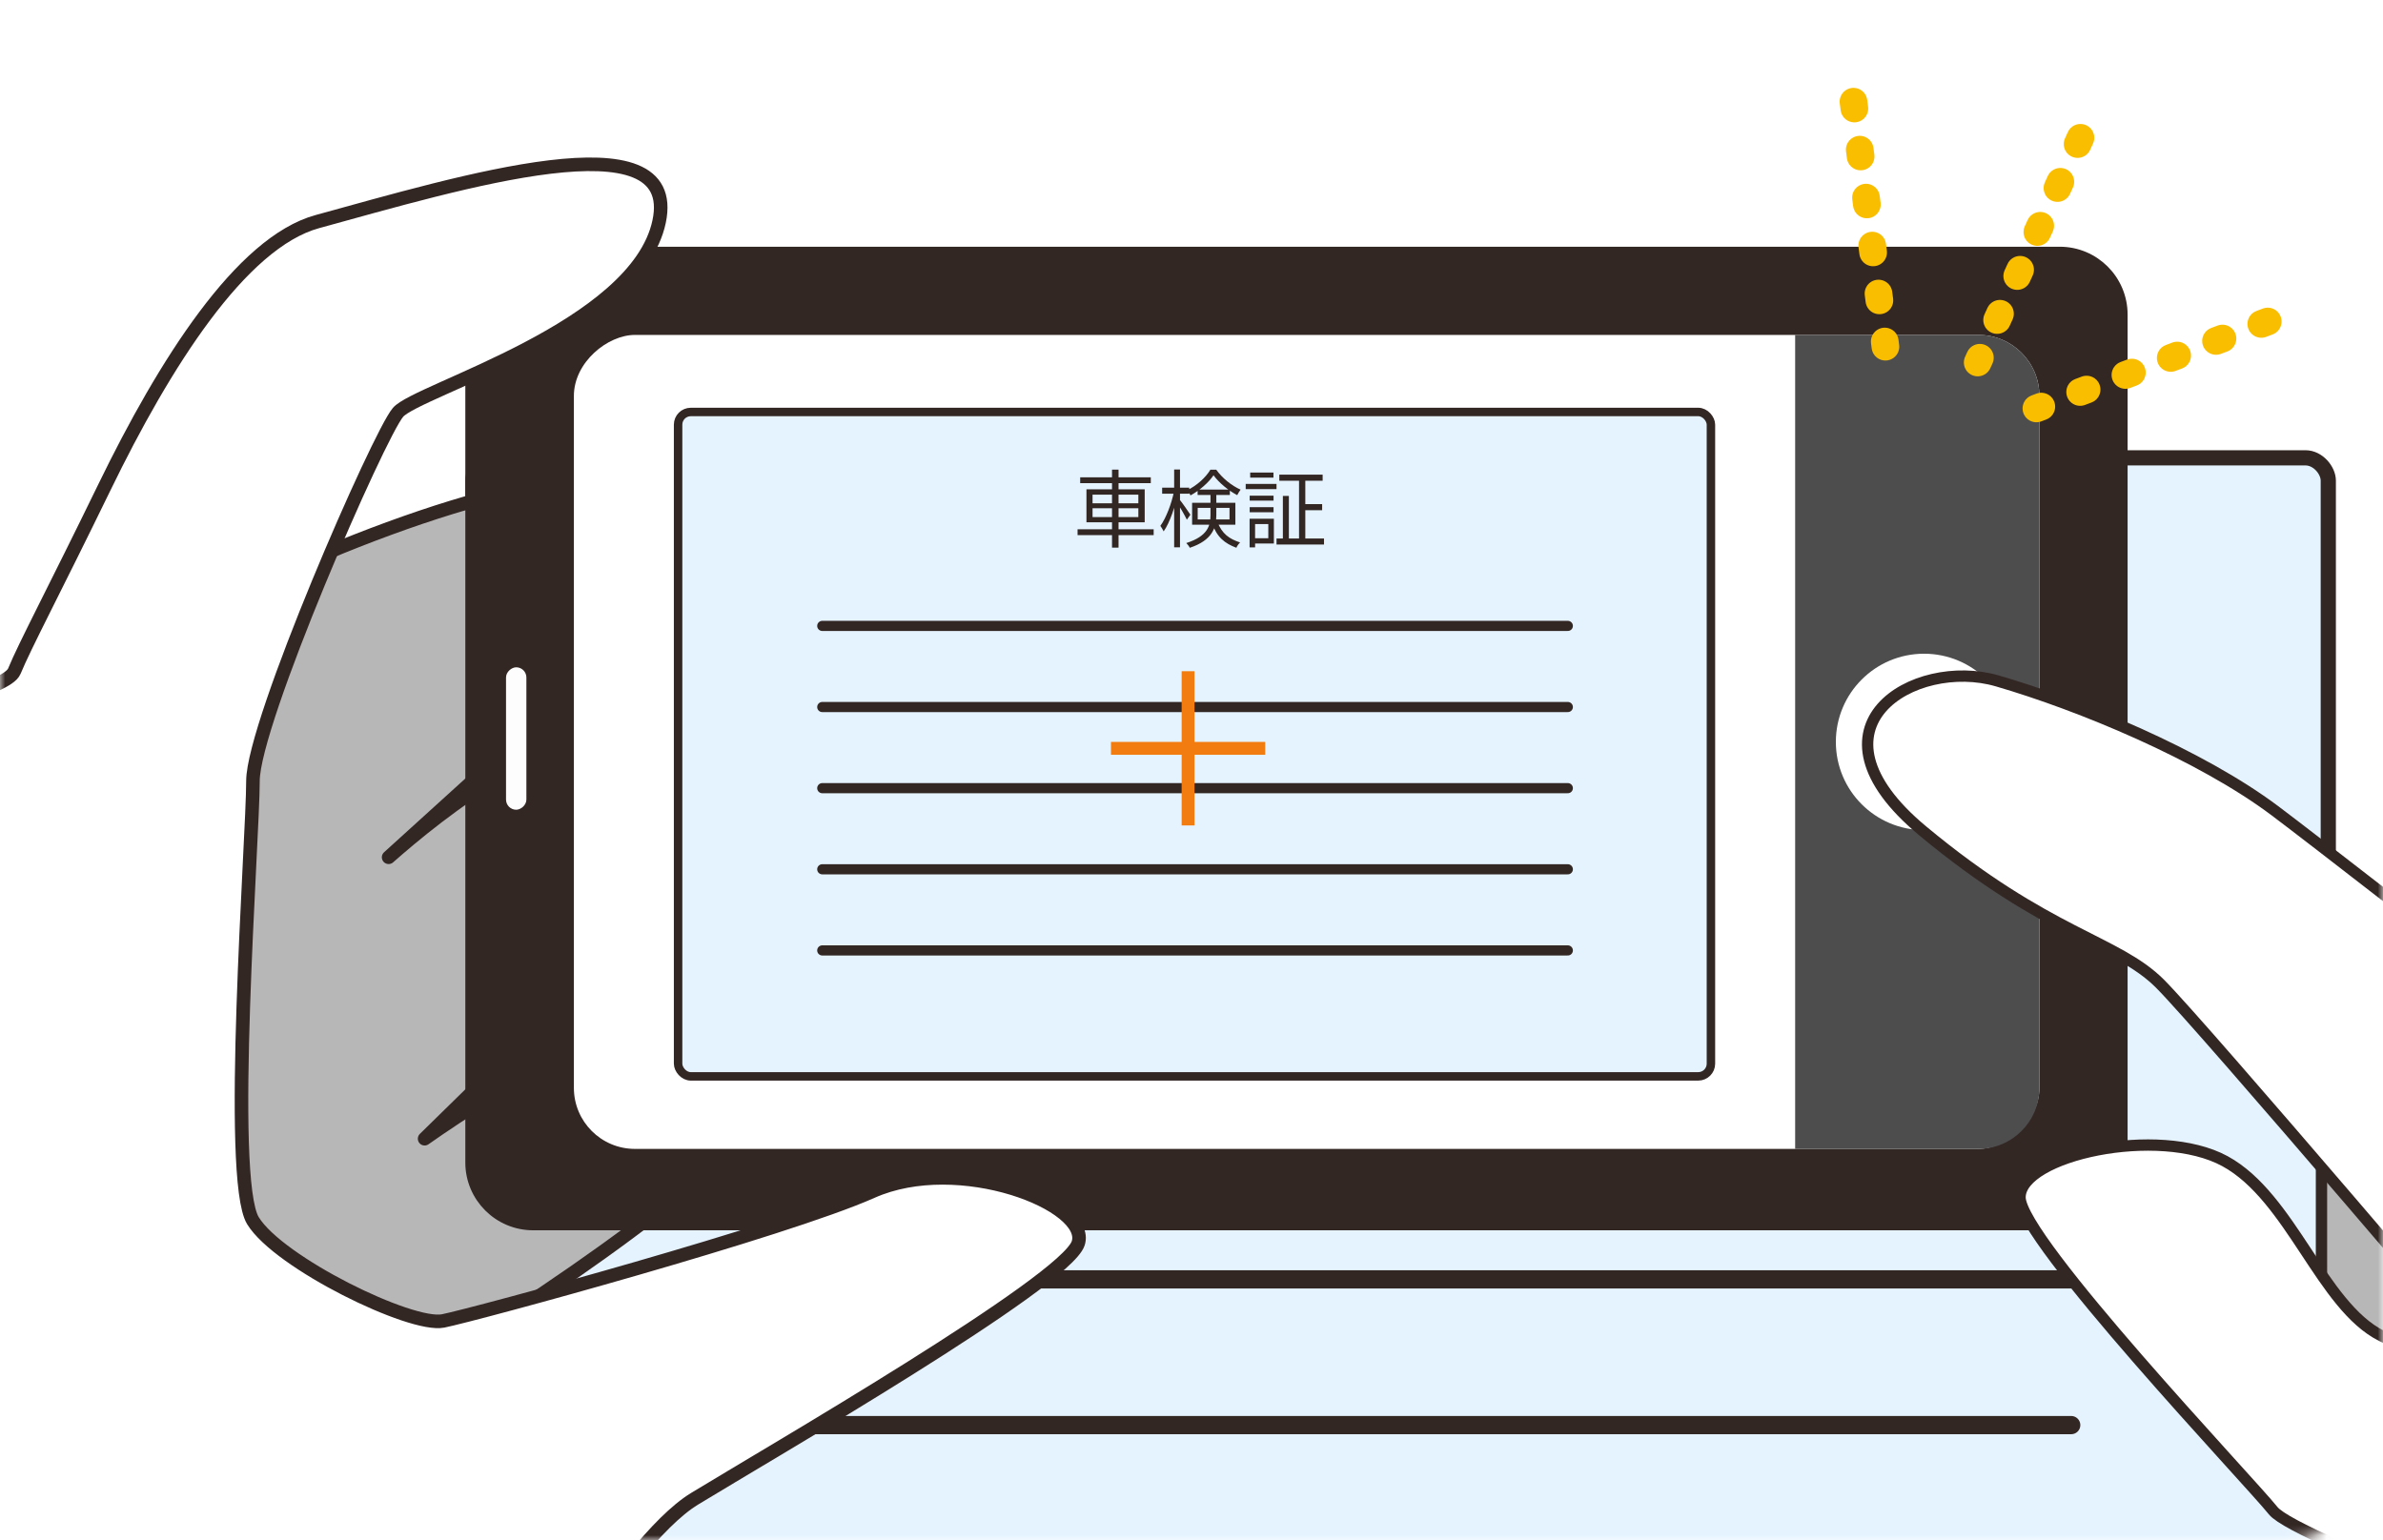 <svg width="232" height="150" viewBox="0 0 232 150" fill="none" xmlns="http://www.w3.org/2000/svg">
<mask id="mask0_585_5244" style="mask-type:alpha" maskUnits="userSpaceOnUse" x="0" y="0" width="232" height="150">
<rect width="232" height="150" rx="10" fill="#D9D9D9"/>
</mask>
<g mask="url(#mask0_585_5244)">
<g filter="url(#filter0_f_585_5244)">
<rect x="46.042" y="44.583" width="180.632" height="116.226" rx="2.221" fill="#E5F3FF" stroke="#332724" stroke-width="1.481"/>
<path d="M71.253 82.006H201.646" stroke="#332724" stroke-width="1.774" stroke-linecap="round"/>
<path d="M71.253 96.198H201.646" stroke="#332724" stroke-width="1.774" stroke-linecap="round"/>
<path d="M71.253 110.39H201.646" stroke="#332724" stroke-width="1.774" stroke-linecap="round"/>
<path d="M71.253 124.583H201.646" stroke="#332724" stroke-width="1.774" stroke-linecap="round"/>
<path d="M71.253 138.775H201.646" stroke="#332724" stroke-width="1.774" stroke-linecap="round"/>
<path d="M116.409 55.842H128.757V56.864H116.409V55.842ZM115.95 64.933H129.261V65.954H115.95V64.933ZM121.976 54.495H123.116V68.146H121.976V54.495ZM118.571 61.261V62.801H126.581V61.261H118.571ZM118.571 58.877V60.388H126.581V58.877H118.571ZM117.505 57.944H127.691V63.719H117.505V57.944ZM130.741 57.663H135.479V58.714H130.741V57.663ZM132.844 54.48H133.865V68.087H132.844V54.48ZM132.814 58.315L133.51 58.552C133.051 60.906 132.059 63.822 131.008 65.303C130.875 65.007 130.608 64.592 130.43 64.341C131.408 63.008 132.4 60.432 132.814 58.315ZM133.791 59.736C134.147 60.136 135.405 61.957 135.686 62.386L135.065 63.26C134.724 62.534 133.702 60.787 133.318 60.21L133.791 59.736ZM136.945 57.989H142.586V58.937H136.945V57.989ZM139.728 55.487C138.885 56.745 137.315 58.137 135.701 59.011C135.583 58.729 135.331 58.33 135.139 58.093C136.797 57.308 138.381 55.857 139.181 54.51H140.202C141.253 55.99 142.912 57.323 144.466 58.004C144.259 58.255 144.022 58.67 143.874 58.966C142.364 58.181 140.676 56.804 139.728 55.487ZM136.96 61.187V63.215H142.527V61.187H136.96ZM135.983 60.299H143.548V64.133H135.983V60.299ZM139.195 58.552H140.217V62.475C140.217 64.607 139.536 66.873 135.568 68.175C135.479 67.939 135.153 67.524 134.961 67.346C138.722 66.147 139.195 64.296 139.195 62.446V58.552ZM140.365 63.556C141.224 65.777 142.482 66.606 144.378 67.243C144.126 67.48 143.845 67.85 143.726 68.175C141.668 67.391 140.321 66.339 139.418 63.763L140.365 63.556ZM151.233 55.383H158.813V56.449H151.233V55.383ZM150.744 66.547H159.05V67.598H150.744V66.547ZM155.304 60.535H158.724V61.602H155.304V60.535ZM154.682 55.798H155.778V67.139H154.682V55.798ZM151.854 59.099H152.906V67.02H151.854V59.099ZM146.051 59.055H150.226V59.928H146.051V59.055ZM146.139 55.013H150.211V55.901H146.139V55.013ZM146.051 61.069H150.226V61.957H146.051V61.069ZM145.355 56.997H150.744V57.915H145.355V56.997ZM146.584 63.097H150.285V67.42H146.584V66.502H149.308V64.03H146.584V63.097ZM146.036 63.097H146.998V68.101H146.036V63.097Z" fill="#332724"/>
</g>
<path d="M19.267 60.623C23.469 56.215 51.964 45.017 57.192 47.476C62.42 49.935 51.221 71.335 51.221 71.335L37.835 83.481C42.323 79.515 55.885 68.357 59.202 75.219C63.194 83.476 59.202 93.384 59.202 93.384L41.339 110.888C41.339 110.888 73.707 87.78 78 100C82.294 112.22 19.267 146.227 19.267 146.227C19.267 146.227 15.065 65.031 19.267 60.623Z" fill="#B7B7B7" stroke="#332724" stroke-width="1.321" stroke-linejoin="round"/>
<rect x="45.853" y="119.254" width="94.676" height="160.731" rx="6.054" transform="rotate(-90 45.853 119.254)" fill="#332724" stroke="#332724" stroke-width="1.103"/>
<rect x="55.871" y="111.879" width="79.265" height="142.678" rx="5.945" transform="rotate(-90 55.871 111.879)" fill="white"/>
<rect x="66.017" y="40.118" width="100.552" height="64.699" rx="1.236" fill="#E5F3FF" stroke="#332724" stroke-width="0.824"/>
<path d="M80.052 60.95H152.637" stroke="#332724" stroke-width="0.988" stroke-linecap="round"/>
<path d="M80.052 68.85H152.637" stroke="#332724" stroke-width="0.988" stroke-linecap="round"/>
<path d="M80.052 76.751H152.637" stroke="#332724" stroke-width="0.988" stroke-linecap="round"/>
<path d="M80.052 84.651H152.637" stroke="#332724" stroke-width="0.988" stroke-linecap="round"/>
<path d="M80.052 92.552H152.637" stroke="#332724" stroke-width="0.988" stroke-linecap="round"/>
<path d="M105.163 46.479H112.037V47.047H105.163V46.479ZM104.908 51.539H112.317V52.108H104.908V51.539ZM108.262 45.729H108.897V53.328H108.262V45.729ZM106.367 49.495V50.352H110.826V49.495H106.367ZM106.367 48.168V49.009H110.826V48.168H106.367ZM105.773 47.649H111.444V50.863H105.773V47.649ZM113.142 47.492H115.779V48.078H113.142V47.492ZM114.312 45.72H114.881V53.295H114.312V45.72ZM114.296 47.855L114.683 47.987C114.427 49.297 113.875 50.921 113.29 51.745C113.216 51.58 113.067 51.35 112.969 51.209C113.513 50.468 114.065 49.034 114.296 47.855ZM114.839 48.646C115.037 48.869 115.738 49.883 115.894 50.122L115.548 50.608C115.359 50.204 114.79 49.231 114.576 48.91L114.839 48.646ZM116.595 47.674H119.735V48.201H116.595V47.674ZM118.145 46.281C117.675 46.981 116.801 47.756 115.903 48.242C115.837 48.086 115.697 47.863 115.59 47.731C116.513 47.295 117.394 46.487 117.84 45.737H118.408C118.993 46.561 119.917 47.303 120.782 47.682C120.667 47.822 120.535 48.053 120.452 48.218C119.612 47.781 118.672 47.014 118.145 46.281ZM116.603 49.454V50.583H119.702V49.454H116.603ZM116.059 48.959H120.271V51.094H116.059V48.959ZM117.848 47.987H118.417V50.171C118.417 51.358 118.037 52.619 115.829 53.344C115.779 53.212 115.598 52.981 115.491 52.883C117.584 52.215 117.848 51.185 117.848 50.154V47.987ZM118.499 50.773C118.977 52.009 119.678 52.471 120.732 52.825C120.592 52.957 120.436 53.163 120.37 53.344C119.224 52.907 118.474 52.322 117.971 50.888L118.499 50.773ZM124.549 46.223H128.768V46.816H124.549V46.223ZM124.277 52.438H128.9V53.023H124.277V52.438ZM126.815 49.091H128.719V49.685H126.815V49.091ZM126.469 46.454H127.079V52.767H126.469V46.454ZM124.895 48.292H125.48V52.701H124.895V48.292ZM121.664 48.267H123.988V48.753H121.664V48.267ZM121.713 46.017H123.98V46.512H121.713V46.017ZM121.664 49.388H123.988V49.883H121.664V49.388ZM121.276 47.121H124.277V47.633H121.276V47.121ZM121.961 50.517H124.021V52.924H121.961V52.413H123.477V51.036H121.961V50.517ZM121.656 50.517H122.191V53.303H121.656V50.517Z" fill="#332724"/>
<rect x="49.265" y="78.852" width="13.871" height="1.982" rx="0.991" transform="rotate(-90 49.265 78.852)" fill="#FDFDFD"/>
<path d="M174.769 32.614H192.603C195.887 32.614 198.548 35.275 198.548 38.559V105.934C198.548 109.217 195.887 111.879 192.603 111.879H174.769V32.614Z" fill="#4D4D4D"/>
<circle cx="187.319" cy="72.246" r="8.587" fill="white"/>
<path d="M226.01 135.277L226.01 97.028C226.01 96.736 226.361 96.587 226.57 96.791L271.67 140.749C271.897 140.97 271.713 141.353 271.398 141.313L226.298 135.605C226.133 135.584 226.01 135.443 226.01 135.277Z" fill="#B7B7B7" stroke="#332724" stroke-width="1.103"/>
<path d="M256.367 84.063C248.135 81.718 225.002 93.406 233.991 96.577C242.98 99.749 277.536 135.392 277.536 135.392L292.918 115.613C292.918 115.613 264.598 86.407 256.367 84.063Z" fill="white" stroke="#332724" stroke-width="1.103"/>
<path d="M231.878 130.097C237.39 132.852 256.876 138.714 259.23 139.418C259.37 139.46 259.463 139.588 259.463 139.734L259.463 162.493C259.463 162.722 259.243 162.884 259.028 162.806C254.947 161.326 223.508 149.861 221.314 147.117C218.966 144.182 196.663 120.706 196.663 116.598C196.663 112.489 210.162 109.554 216.618 113.076C223.074 116.598 226.009 127.162 231.878 130.097Z" fill="white" stroke="#332724" stroke-width="1.103"/>
<path d="M221.475 78.948C228.714 84.38 280.443 124.797 280.443 124.797L265.92 147.893L244.204 134.981C244.204 134.981 214.487 99.982 210.278 95.781C206.068 91.58 199.339 91.026 187.161 80.889C174.983 70.752 186.359 63.956 194.436 66.303C202.512 68.65 214.236 73.516 221.475 78.948Z" fill="white" stroke="#332724" stroke-width="1.103"/>
<line x1="180.449" y1="9.903" x2="183.558" y2="33.76" stroke="#FABE00" stroke-width="2.694" stroke-linecap="round" stroke-dasharray="0.67 4.04"/>
<line x1="202.545" y1="13.419" x2="192.542" y2="35.299" stroke="#FABE00" stroke-width="2.694" stroke-linecap="round" stroke-dasharray="0.67 4.04"/>
<line x1="220.779" y1="31.308" x2="198.258" y2="39.772" stroke="#FABE00" stroke-width="2.694" stroke-linecap="round" stroke-dasharray="0.67 4.04"/>
<path d="M84.883 116.037C93.356 112.259 106.224 117.297 104.968 121.075C103.713 124.854 74.84 141.542 67.622 145.95C60.404 150.358 49.106 170.824 45.026 177.122C40.946 183.419 24.627 196.329 24.627 196.329C13.329 195.489 -14.602 190.346 -14.602 190.346C-26.32 190.346 -34.374 143.746 -32.805 133.67C-32.291 130.373 -29.599 101.932 -26.214 94.626C-25.834 93.806 -24.779 93.248 -23.515 92.692L-17.427 88.329C-14.358 80.739 -14.658 80.478 -12.405 76.049C-8.374 68.123 0.598 67.305 1.403 65.344C2.414 62.88 5.249 57.554 10.191 47.396C15.986 35.483 23.45 23.616 30.904 21.577C44.712 17.799 66.367 11.186 64.17 21.577C61.973 31.968 40.632 37.95 38.749 40.154C36.866 42.358 24.627 70.382 24.627 76.049C24.627 81.717 22.116 114.778 24.627 118.871C27.138 122.965 40.005 129.262 43.143 128.632C46.281 128.002 76.409 119.816 84.883 116.037Z" fill="white"/>
<path d="M-12.405 76.049C-8.374 68.123 0.598 67.305 1.403 65.344C2.414 62.88 5.249 57.554 10.191 47.396C15.986 35.483 23.45 23.616 30.904 21.577C44.712 17.799 66.367 11.186 64.17 21.577C61.973 31.968 40.632 37.95 38.749 40.154C36.866 42.358 24.627 70.382 24.627 76.049C24.627 81.717 22.116 114.778 24.627 118.871C27.138 122.965 40.005 129.262 43.143 128.632C46.282 128.002 76.409 119.816 84.883 116.037C93.356 112.259 106.224 117.297 104.968 121.075C103.713 124.854 74.84 141.542 67.622 145.95C60.404 150.358 49.106 170.824 45.026 177.122C40.946 183.419 24.627 196.329 24.627 196.329C13.329 195.489 -14.602 190.346 -14.602 190.346C-26.32 190.346 -34.374 143.746 -32.805 133.67C-32.291 130.373 -29.599 101.932 -26.214 94.626M-12.405 76.049L-17.427 88.329M-12.405 76.049C-14.658 80.478 -14.358 80.739 -17.427 88.329M-26.214 94.626L-17.427 88.329M-26.214 94.626C-25.164 92.359 -18.949 92.093 -17.427 88.329" stroke="#332724" stroke-width="1.321"/>
<mask id="path-31-outside-1_585_5244" maskUnits="userSpaceOnUse" x="61.476" y="35.577" width="109" height="73" fill="black">
<rect fill="white" x="61.476" y="35.577" width="109" height="73"/>
<path fill-rule="evenodd" clip-rule="evenodd" d="M65.605 36.577H81V37.828H65.605C64.568 37.828 63.728 38.669 63.728 39.706V54H62.476V39.706C62.476 37.978 63.877 36.577 65.605 36.577ZM62.476 91V104.787C62.476 106.515 63.877 107.916 65.605 107.916H81V106.664H65.605C64.568 106.664 63.728 105.824 63.728 104.787V91H62.476ZM168.233 91V104.787C168.233 105.824 167.392 106.664 166.355 106.664H150V107.916H166.355C168.083 107.916 169.484 106.515 169.484 104.787V91H168.233ZM169.484 54V39.706C169.484 37.978 168.083 36.577 166.355 36.577H150V37.828H166.355C167.392 37.828 168.233 38.669 168.233 39.706V54H169.484Z"/>
</mask>
<path fill-rule="evenodd" clip-rule="evenodd" d="M65.605 36.577H81V37.828H65.605C64.568 37.828 63.728 38.669 63.728 39.706V54H62.476V39.706C62.476 37.978 63.877 36.577 65.605 36.577ZM62.476 91V104.787C62.476 106.515 63.877 107.916 65.605 107.916H81V106.664H65.605C64.568 106.664 63.728 105.824 63.728 104.787V91H62.476ZM168.233 91V104.787C168.233 105.824 167.392 106.664 166.355 106.664H150V107.916H166.355C168.083 107.916 169.484 106.515 169.484 104.787V91H168.233ZM169.484 54V39.706C169.484 37.978 168.083 36.577 166.355 36.577H150V37.828H166.355C167.392 37.828 168.233 38.669 168.233 39.706V54H169.484Z" fill="#F27C10"/>
<path d="M81 36.577H81.626V35.951H81V36.577ZM81 37.828V38.454H81.626V37.828H81ZM63.728 54V54.626H64.353V54H63.728ZM62.476 54H61.85V54.626H62.476V54ZM62.476 91V90.374H61.85V91H62.476ZM81 107.916V108.541H81.626V107.916H81ZM81 106.664H81.626V106.038H81V106.664ZM63.728 91H64.353V90.374H63.728V91ZM168.233 91V90.374H167.607V91H168.233ZM150 106.664V106.038H149.374V106.664H150ZM150 107.916H149.374V108.541H150V107.916ZM169.484 91H170.11V90.374H169.484V91ZM169.484 54V54.626H170.11V54H169.484ZM150 36.577V35.951H149.374V36.577H150ZM150 37.828H149.374V38.454H150V37.828ZM168.233 54H167.607V54.626H168.233V54ZM81 35.951H65.605V37.203H81V35.951ZM81.626 37.828V36.577H80.374V37.828H81.626ZM65.605 38.454H81V37.203H65.605V38.454ZM64.353 39.706C64.353 39.015 64.914 38.454 65.605 38.454V37.203C64.222 37.203 63.102 38.323 63.102 39.706H64.353ZM64.353 54V39.706H63.102V54H64.353ZM62.476 54.626H63.728V53.374H62.476V54.626ZM61.85 39.706V54H63.102V39.706H61.85ZM65.605 35.951C63.531 35.951 61.85 37.632 61.85 39.706H63.102C63.102 38.323 64.222 37.203 65.605 37.203V35.951ZM61.85 91V104.787H63.102V91H61.85ZM61.85 104.787C61.85 106.86 63.531 108.541 65.605 108.541V107.29C64.222 107.29 63.102 106.169 63.102 104.787H61.85ZM65.605 108.541H81V107.29H65.605V108.541ZM81.626 107.916V106.664H80.374V107.916H81.626ZM81 106.038H65.605V107.29H81V106.038ZM65.605 106.038C64.914 106.038 64.353 105.478 64.353 104.787H63.102C63.102 106.169 64.222 107.29 65.605 107.29V106.038ZM64.353 104.787V91H63.102V104.787H64.353ZM63.728 90.374H62.476V91.626H63.728V90.374ZM168.858 104.787V91H167.607V104.787H168.858ZM166.355 107.29C167.738 107.29 168.858 106.169 168.858 104.787H167.607C167.607 105.478 167.047 106.038 166.355 106.038V107.29ZM150 107.29H166.355V106.038H150V107.29ZM150.626 107.916V106.664H149.374V107.916H150.626ZM166.355 107.29H150V108.541H166.355V107.29ZM168.858 104.787C168.858 106.169 167.738 107.29 166.355 107.29V108.541C168.429 108.541 170.11 106.86 170.11 104.787H168.858ZM168.858 91V104.787H170.11V91H168.858ZM169.484 90.374H168.233V91.626H169.484V90.374ZM168.858 39.706V54H170.11V39.706H168.858ZM166.355 37.203C167.738 37.203 168.858 38.323 168.858 39.706H170.11C170.11 37.632 168.429 35.951 166.355 35.951V37.203ZM150 37.203H166.355V35.951H150V37.203ZM150.626 37.828V36.577H149.374V37.828H150.626ZM166.355 37.203H150V38.454H166.355V37.203ZM168.858 39.706C168.858 38.323 167.738 37.203 166.355 37.203V38.454C167.047 38.454 167.607 39.015 167.607 39.706H168.858ZM168.858 54V39.706H167.607V54H168.858ZM168.233 54.626H169.484V53.374H168.233V54.626Z" fill="white" mask="url(#path-31-outside-1_585_5244)"/>
<line x1="108.158" y1="72.872" x2="123.176" y2="72.872" stroke="#F27C10" stroke-width="1.252"/>
<line x1="115.667" y1="80.381" x2="115.667" y2="65.363" stroke="#F27C10" stroke-width="1.252"/>
</g>
<defs>
<filter id="filter0_f_585_5244" x="41.867" y="40.408" width="188.982" height="124.576" filterUnits="userSpaceOnUse" color-interpolation-filters="sRGB">
<feFlood flood-opacity="0" result="BackgroundImageFix"/>
<feBlend mode="normal" in="SourceGraphic" in2="BackgroundImageFix" result="shape"/>
<feGaussianBlur stdDeviation="1.717" result="effect1_foregroundBlur_585_5244"/>
</filter>
</defs>
</svg>
